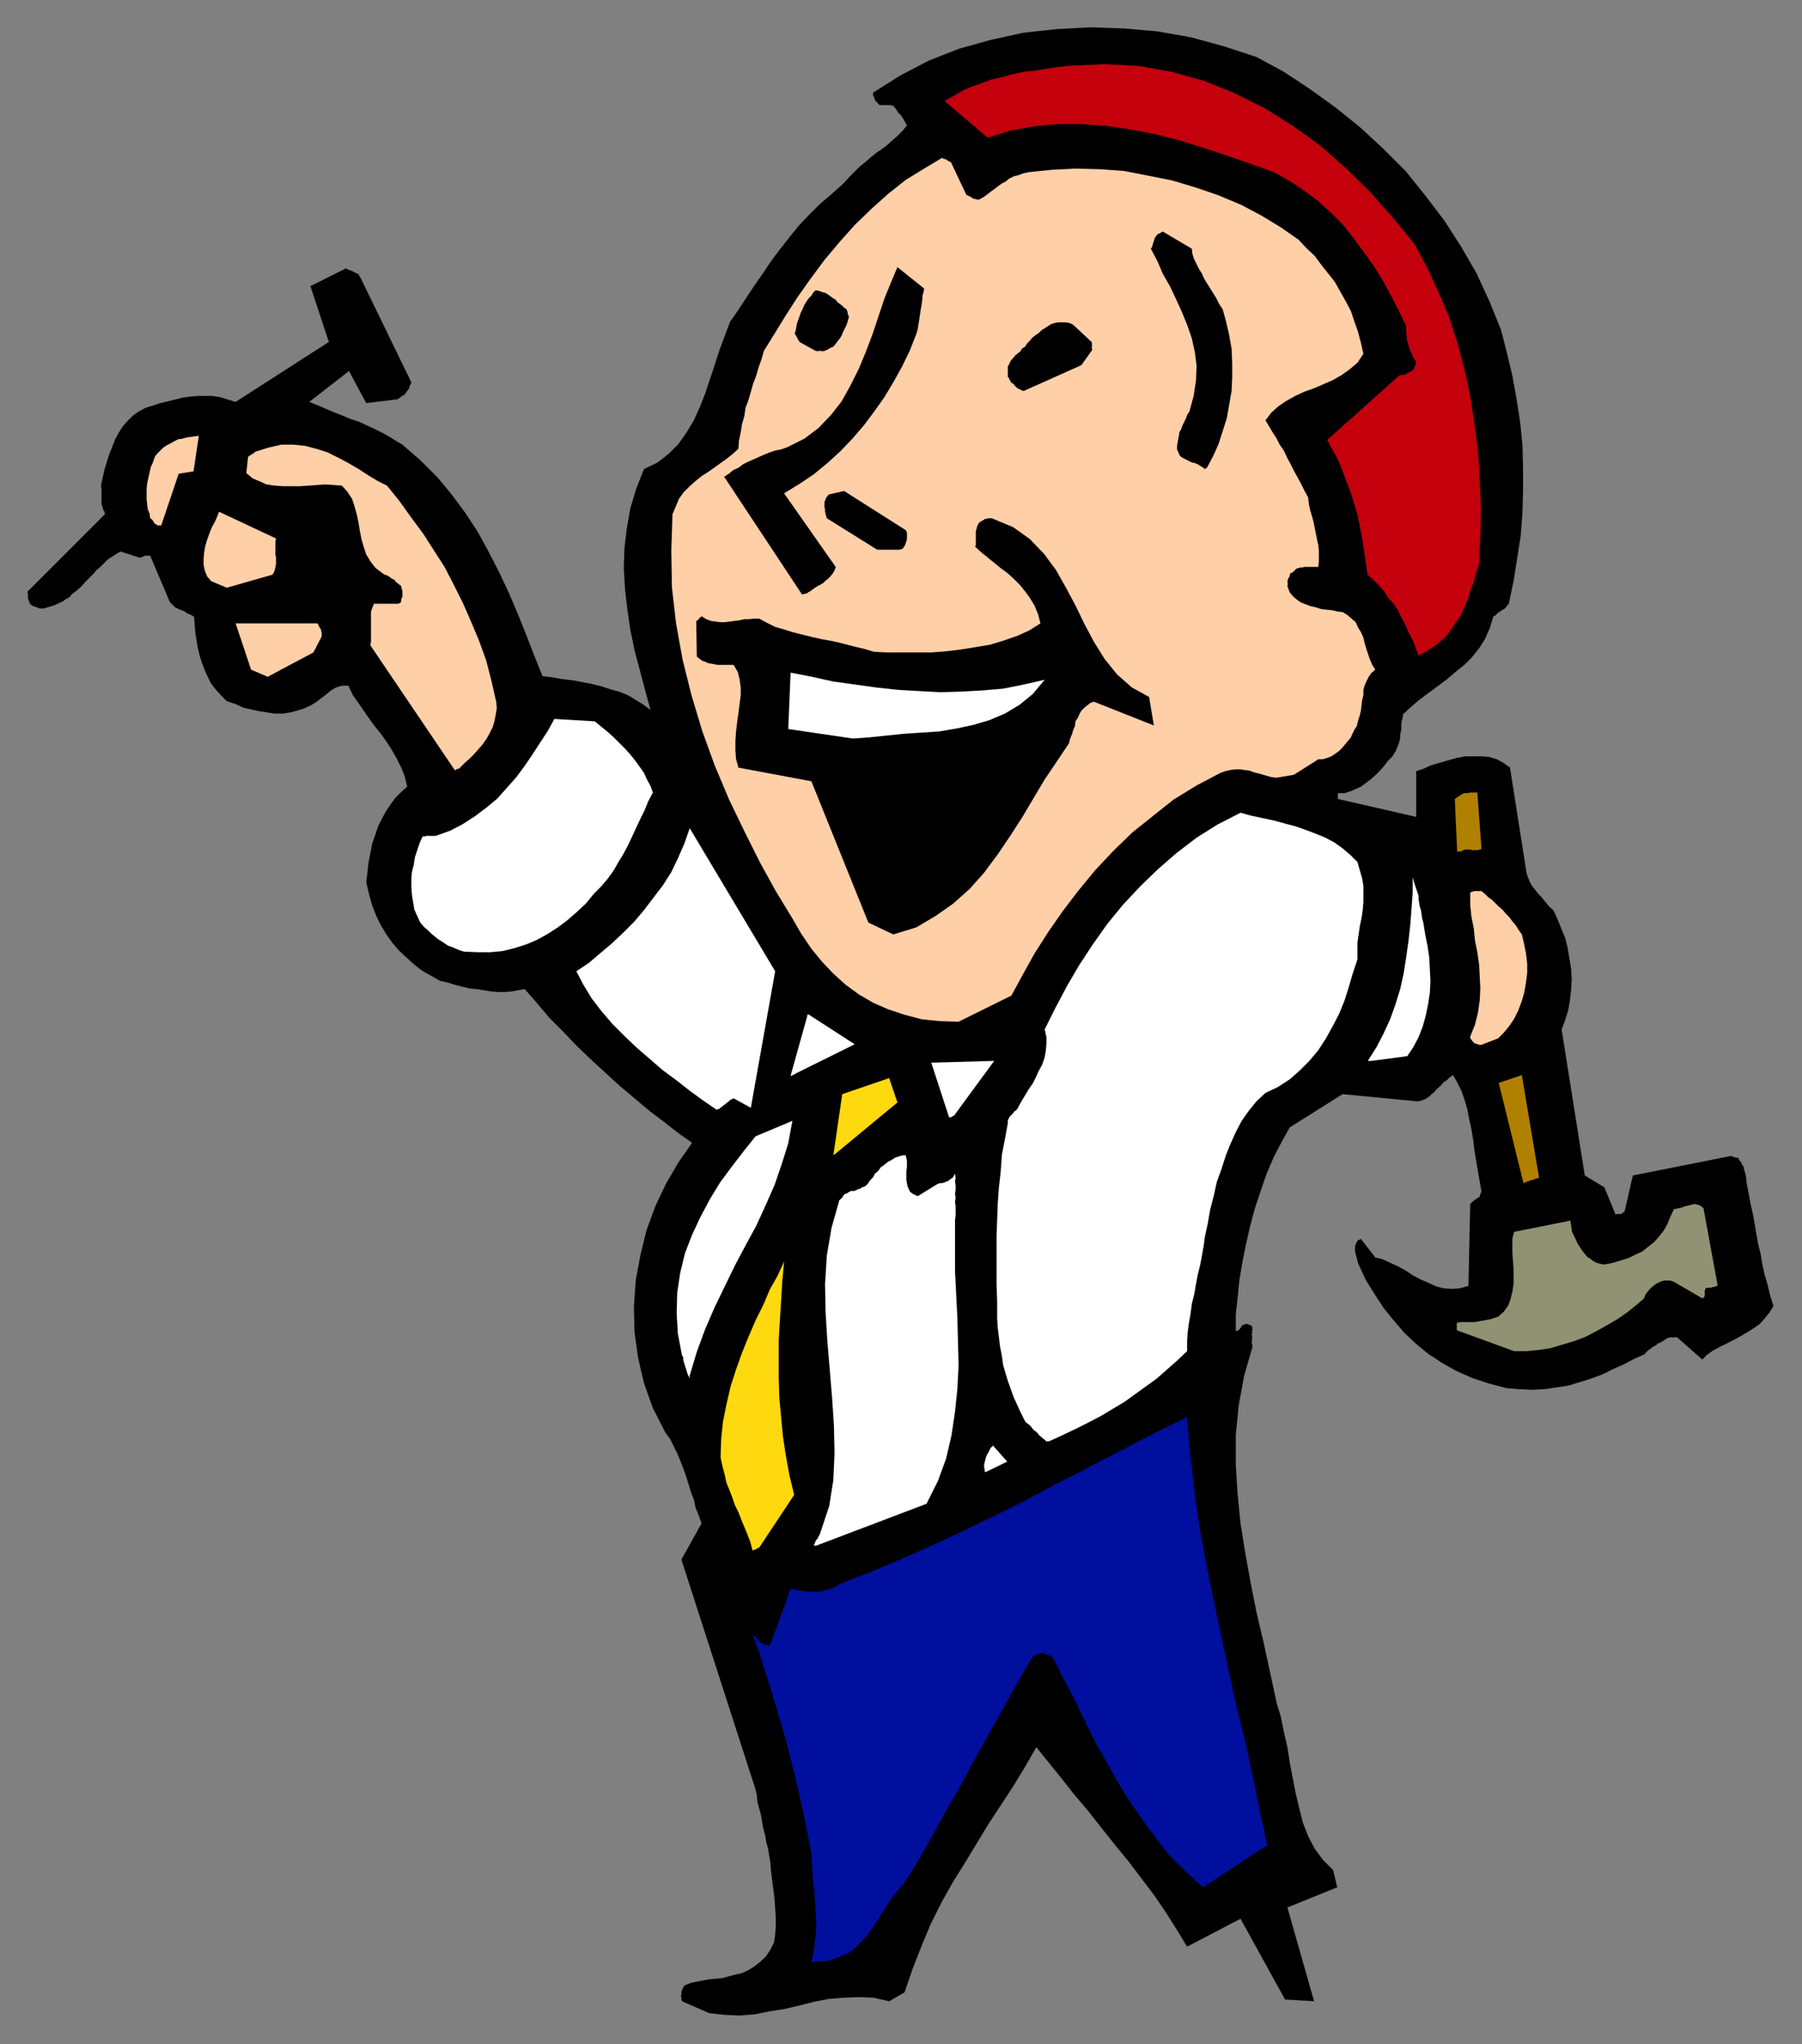 <?xml version="1.0" encoding="UTF-8" standalone="no"?>
<svg
   xmlns:dc="http://purl.org/dc/elements/1.1/"
   xmlns:cc="http://creativecommons.org/ns#"
   xmlns:rdf="http://www.w3.org/1999/02/22-rdf-syntax-ns#"
   xmlns:svg="http://www.w3.org/2000/svg"
   xmlns="http://www.w3.org/2000/svg"
   xmlns:sodipodi="http://sodipodi.sourceforge.net/DTD/sodipodi-0.dtd"
   xmlns:inkscape="http://www.inkscape.org/namespaces/inkscape"
   version="1.0"
   width="129.808mm"
   height="147.203mm"
   id="svg65"
   sodipodi:docname="CCM01219.WMF">
  <rect width="100%" height="100%" fill="#808080" stroke="none"/>
  <sodipodi:namedview
     pagecolor="#ffffff"
     bordercolor="#666666"
     borderopacity="1"
     objecttolerance="10"
     gridtolerance="10"
     guidetolerance="10"
     inkscape:pageopacity="0"
     inkscape:pageshadow="2"
     inkscape:window-width="640"
     inkscape:window-height="480"
     id="namedview67" />
  <defs
     id="defs3">
    <pattern
       id="WMFhbasepattern"
       patternUnits="userSpaceOnUse"
       width="6"
       height="6"
       x="0"
       y="0" />
  </defs>
  <path
     style="fill:#000000;fill-rule:evenodd;fill-opacity:1;stroke:none;"
     d="  M 193.112,547.957   L 197.475,548.442   L 201.353,548.603   L 205.555,548.28   L 209.433,547.472   L 213.635,546.826   L 217.675,545.856   L 221.553,544.887   L 225.593,544.079   L 229.633,543.755   L 233.835,543.594   L 237.875,543.755   L 242.077,544.725   L 246.278,542.301   L 248.541,535.676   L 250.965,529.535   L 253.389,523.718   L 256.297,517.901   L 259.368,512.407   L 262.6,507.236   L 265.832,501.903   L 269.064,496.571   L 272.457,491.4   L 275.851,486.229   L 279.083,480.896   L 282.153,475.564   L 285.547,479.765   L 288.94,483.967   L 292.496,488.491   L 296.212,492.854   L 299.768,497.379   L 303.484,502.065   L 307.201,506.589   L 310.756,511.276   L 314.312,515.962   L 317.382,520.486   L 320.452,525.334   L 323.2,529.859   L 337.744,522.264   L 349.864,544.24   L 357.782,544.725   L 350.51,519.194   L 364.084,513.699   L 362.953,509.013   L 360.206,506.266   L 357.944,503.196   L 356.166,499.803   L 354.712,496.086   L 353.742,492.208   L 352.772,488.168   L 351.964,483.967   L 351.156,479.765   L 350.51,475.564   L 349.54,471.362   L 348.732,467.323   L 347.601,463.606   L 345.824,455.365   L 344.046,447.124   L 342.107,438.883   L 340.491,430.803   L 339.036,422.723   L 337.744,414.644   L 336.936,406.564   L 336.451,398.646   L 336.451,390.567   L 337.259,382.487   L 338.713,374.569   L 340.976,366.651   L 340.976,366.005   L 340.814,365.682   L 340.814,365.197   L 340.814,364.712   L 340.976,364.389   L 340.814,364.066   L 340.976,363.743   L 340.814,363.419   L 340.814,363.096   L 340.976,362.773   L 340.814,362.288   L 340.976,362.127   L 340.976,361.642   L 340.976,361.319   L 340.814,360.995   L 340.491,360.672   L 340.329,360.672   L 339.844,360.511   L 339.521,360.349   L 339.198,360.349   L 338.875,360.511   L 338.39,360.672   L 338.067,360.834   L 337.905,361.319   L 337.744,361.48   L 337.582,361.642   L 337.42,361.803   L 337.259,361.965   L 337.097,362.127   L 336.936,362.127   L 336.774,362.288   L 336.612,362.288   L 336.451,362.288   L 336.451,362.288   L 336.451,362.288   L 336.451,362.45   L 336.451,357.925   L 336.936,353.401   L 337.42,348.553   L 338.228,343.705   L 339.198,338.857   L 340.329,333.848   L 341.622,329   L 343.238,324.153   L 344.854,319.466   L 346.793,314.942   L 348.894,310.902   L 351.156,306.862   L 365.539,297.813   L 385.577,299.752   L 386.385,299.752   L 387.355,299.429   L 388.163,299.106   L 389.132,298.46   L 389.779,297.813   L 390.587,297.167   L 391.233,296.359   L 392.203,295.551   L 392.849,294.743   L 393.819,294.097   L 394.627,293.289   L 395.596,292.642   L 396.728,294.581   L 397.859,296.844   L 398.667,299.106   L 399.475,301.853   L 399.96,304.438   L 400.606,307.347   L 401.091,310.256   L 401.414,313.003   L 401.899,315.911   L 402.384,318.82   L 402.868,321.567   L 403.353,324.314   L 403.192,324.637   L 403.03,325.122   L 402.868,325.445   L 402.868,325.769   L 402.545,325.93   L 402.222,326.092   L 401.899,326.415   L 401.414,326.576   L 401.252,326.9   L 400.929,327.061   L 400.606,327.384   L 400.283,327.708   L 399.798,350.007   L 397.536,350.654   L 395.273,350.815   L 393.011,350.654   L 391.072,350.169   L 388.971,349.199   L 386.708,348.23   L 384.608,347.099   L 382.668,345.806   L 380.568,344.675   L 378.467,343.705   L 376.366,342.736   L 374.427,342.251   L 370.548,337.242   L 369.74,337.565   L 369.417,338.049   L 369.094,338.696   L 368.932,339.181   L 368.932,339.989   L 368.932,340.635   L 369.094,341.281   L 369.256,341.928   L 369.417,342.412   L 369.579,343.22   L 369.74,343.705   L 369.902,344.19   L 371.841,348.391   L 374.265,352.27   L 376.689,355.986   L 379.436,359.38   L 382.345,362.773   L 385.416,365.682   L 388.971,368.59   L 392.688,371.014   L 396.404,373.115   L 400.768,375.054   L 405.131,376.508   L 409.979,377.801   L 413.534,378.124   L 417.089,378.286   L 420.483,378.124   L 423.715,377.639   L 426.947,377.155   L 430.179,376.185   L 433.249,375.216   L 436.32,374.084   L 439.228,372.63   L 442.137,371.337   L 444.884,369.883   L 447.793,368.59   L 448.278,367.944   L 449.086,367.298   L 449.571,366.974   L 450.217,366.49   L 450.863,366.166   L 451.348,365.682   L 451.833,365.52   L 452.479,365.197   L 452.964,364.874   L 453.449,364.55   L 453.934,364.227   L 454.58,364.066   L 454.58,364.066   L 454.58,363.904   L 454.742,364.066   L 455.065,363.904   L 455.227,364.066   L 455.388,364.066   L 455.711,364.066   L 455.873,364.066   L 456.035,363.904   L 456.358,364.066   L 456.358,363.904   L 456.681,364.066   L 463.468,370.045   L 464.761,368.752   L 466.377,367.621   L 468.155,366.651   L 470.094,365.682   L 472.033,364.712   L 473.811,363.743   L 475.75,362.611   L 477.527,361.48   L 479.143,360.349   L 480.436,358.895   L 481.729,357.279   L 482.86,355.501   L 481.891,352.431   L 481.244,349.684   L 480.436,346.937   L 479.79,344.028   L 479.305,341.12   L 478.659,338.534   L 478.174,335.787   L 477.689,332.879   L 477.204,330.293   L 476.558,327.384   L 476.073,324.799   L 475.588,322.214   L 475.427,321.244   L 475.427,320.598   L 475.265,319.79   L 475.103,319.143   L 474.942,318.658   L 474.78,318.012   L 474.619,317.366   L 474.295,317.043   L 474.134,316.558   L 473.811,316.073   L 473.487,315.75   L 473.326,315.265   L 473.164,315.103   L 473.003,315.103   L 473.003,315.103   L 472.841,315.103   L 472.679,315.103   L 472.518,315.103   L 472.195,314.942   L 472.033,314.942   L 471.871,314.78   L 471.548,314.78   L 471.387,314.619   L 471.387,314.619   L 444.561,319.951   L 442.299,329.808   L 442.137,329.808   L 441.976,329.97   L 441.814,330.131   L 441.652,330.293   L 441.491,330.293   L 441.329,330.455   L 441.168,330.455   L 441.006,330.455   L 440.683,330.455   L 440.36,330.455   L 440.036,330.455   L 439.875,330.616   L 436.804,323.183   L 431.472,319.951   L 425.169,280.2   L 426.139,277.614   L 426.947,275.029   L 427.432,272.282   L 427.755,269.373   L 427.916,266.464   L 427.755,263.717   L 427.27,260.809   L 426.785,257.9   L 426.139,255.315   L 425.008,252.568   L 424.038,250.144   L 422.907,247.72   L 421.937,246.912   L 421.129,245.942   L 420.321,244.973   L 419.675,244.165   L 418.867,243.357   L 418.22,242.549   L 417.736,241.903   L 417.089,241.095   L 416.604,240.287   L 416.281,239.479   L 415.958,238.671   L 415.635,237.701   L 411.11,208.938   L 409.332,207.645   L 407.555,206.676   L 405.454,206.029   L 403.353,205.868   L 401.091,205.868   L 398.828,205.868   L 396.404,206.352   L 394.142,206.999   L 391.88,207.645   L 389.617,208.291   L 387.516,209.261   L 385.577,209.907   L 385.577,222.35   L 364.408,217.502   L 364.246,217.502   L 364.246,217.502   L 364.246,217.502   L 364.246,217.341   L 364.246,217.179   L 364.246,217.017   L 364.246,216.856   L 364.246,216.694   L 364.246,216.371   L 364.246,216.209   L 364.246,216.048   L 364.408,215.886   L 366.024,215.886   L 367.64,215.401   L 369.094,214.755   L 370.548,214.109   L 371.841,213.139   L 373.134,212.17   L 374.588,210.877   L 375.72,209.746   L 376.851,208.453   L 377.82,207.16   L 379.113,205.868   L 380.083,204.252   L 380.406,203.444   L 380.729,202.636   L 381.052,201.666   L 381.214,200.858   L 381.214,199.889   L 381.376,199.242   L 381.537,198.273   L 381.537,197.626   L 381.537,196.818   L 381.699,196.011   L 381.86,195.364   L 382.022,194.395   L 384.123,192.456   L 386.385,190.516   L 388.971,188.577   L 391.395,186.8   L 393.98,184.861   L 396.243,182.922   L 398.667,180.982   L 400.768,178.882   L 402.707,176.458   L 404.323,173.872   L 405.616,170.964   L 406.585,167.732   L 407.07,167.57   L 407.555,167.086   L 407.878,166.762   L 408.201,166.601   L 408.686,166.278   L 409.009,165.954   L 409.332,165.954   L 409.656,165.631   L 409.817,165.47   L 410.14,165.147   L 410.464,164.662   L 410.787,164.339   L 412.08,158.198   L 413.049,152.058   L 414.019,145.917   L 414.504,139.615   L 414.665,133.475   L 414.665,127.334   L 414.504,121.032   L 413.857,114.73   L 412.888,108.59   L 411.756,102.287   L 410.302,96.147   L 408.686,89.845   L 405.616,82.25   L 402.06,74.494   L 397.859,67.222   L 393.172,59.95   L 388.001,53.164   L 382.668,46.538   L 376.528,40.398   L 370.225,34.581   L 363.6,29.248   L 356.651,24.239   L 349.54,19.553   L 342.107,15.513   L 333.219,12.604   L 324.331,10.18   L 315.281,8.564   L 306.232,7.756   L 296.859,7.433   L 287.809,7.918   L 278.76,8.888   L 269.872,10.827   L 261.145,13.251   L 252.904,16.482   L 245.147,20.522   L 237.713,25.208   L 237.713,25.37   L 237.713,25.531   L 237.713,25.855   L 237.713,26.016   L 237.875,26.178   L 237.875,26.339   L 238.037,26.501   L 238.037,26.824   L 238.198,26.986   L 238.198,27.147   L 238.36,27.309   L 238.36,27.471   L 238.683,27.794   L 239.006,28.117   L 239.329,28.44   L 239.491,28.602   L 239.976,28.602   L 240.461,28.602   L 240.945,28.602   L 241.269,28.602   L 241.915,28.602   L 242.4,28.602   L 242.723,28.763   L 243.208,28.763   L 243.531,29.248   L 243.854,29.571   L 244.177,30.056   L 244.501,30.541   L 244.662,30.864   L 245.147,31.187   L 245.47,31.672   L 245.793,32.157   L 246.117,32.641   L 246.278,32.965   L 246.601,33.611   L 246.925,34.096   L 245.793,35.55   L 244.501,36.843   L 243.046,38.136   L 241.592,39.428   L 240.137,40.559   L 238.683,41.529   L 237.067,42.822   L 235.613,44.114   L 234.158,45.246   L 232.704,46.7   L 231.249,48.154   L 229.795,49.77   L 226.401,52.84   L 223.169,55.587   L 220.099,58.658   L 217.352,61.566   L 214.766,64.798   L 212.342,67.868   L 209.918,71.1   L 207.656,74.494   L 205.393,77.726   L 203.131,81.119   L 201.03,84.351   L 198.768,87.583   L 197.313,91.461   L 195.859,95.339   L 194.566,99.379   L 193.273,103.257   L 191.981,107.135   L 190.526,110.852   L 188.91,114.407   L 186.971,117.639   L 184.709,120.87   L 182.123,123.456   L 179.053,125.88   L 175.336,127.657   L 173.235,132.99   L 171.619,138.322   L 170.649,143.816   L 170.003,149.311   L 169.841,154.805   L 170.165,160.299   L 170.811,165.954   L 171.619,171.449   L 172.75,176.943   L 174.205,182.437   L 175.659,187.931   L 177.113,193.263   L 175.174,191.809   L 173.073,190.516   L 170.973,189.224   L 168.549,188.254   L 166.125,187.608   L 163.701,186.8   L 161.115,186.153   L 158.529,185.669   L 155.944,185.184   L 153.197,184.861   L 150.449,184.376   L 147.702,184.053   L 145.44,178.397   L 143.177,172.58   L 140.915,166.924   L 138.491,161.268   L 135.905,155.774   L 132.997,150.119   L 130.088,144.786   L 126.694,139.615   L 122.977,134.606   L 119.099,129.92   L 114.574,125.395   L 109.565,121.032   L 107.625,119.901   L 105.848,118.77   L 103.747,117.639   L 101.808,116.669   L 99.707,115.7   L 97.606,114.73   L 95.505,114.084   L 93.243,113.114   L 91.142,112.306   L 88.88,111.337   L 86.618,110.367   L 84.194,109.397   L 95.021,100.995   L 99.707,109.721   L 107.625,108.751   L 108.11,108.751   L 108.595,108.428   L 109.08,108.105   L 109.403,107.782   L 109.888,107.62   L 110.373,107.135   L 110.696,106.65   L 111.019,106.166   L 111.342,105.842   L 111.504,105.196   L 111.827,104.55   L 111.989,104.065   L 98.091,75.463   L 97.929,75.302   L 97.768,74.978   L 97.606,74.655   L 97.283,74.494   L 96.96,74.332   L 96.637,74.171   L 96.313,74.009   L 95.99,73.847   L 95.667,73.686   L 95.182,73.524   L 94.697,73.363   L 94.213,73.039   L 84.517,77.887   L 89.526,93.077   L 64.155,109.397   L 62.054,108.751   L 59.954,108.105   L 57.853,107.782   L 55.914,107.782   L 53.813,107.782   L 51.712,107.943   L 49.611,108.266   L 47.672,108.751   L 45.733,109.236   L 43.632,109.721   L 41.693,110.367   L 39.592,111.013   L 37.814,111.983   L 36.198,113.114   L 34.744,114.568   L 33.451,116.023   L 32.32,117.8   L 31.35,119.578   L 30.542,121.678   L 29.734,123.618   L 29.088,125.718   L 28.442,127.819   L 27.957,130.081   L 27.472,132.182   L 27.634,132.99   L 27.634,133.798   L 27.634,134.444   L 27.634,135.091   L 27.634,135.737   L 27.634,136.222   L 27.634,137.03   L 27.795,137.676   L 27.957,138.161   L 28.118,138.807   L 28.442,139.292   L 28.603,139.938   L 7.434,161.107   L 7.595,161.43   L 7.595,161.753   L 7.595,161.915   L 7.595,162.238   L 7.595,162.399   L 7.595,162.723   L 7.595,162.884   L 7.757,163.046   L 7.757,163.369   L 7.918,163.692   L 8.08,164.015   L 8.08,164.339   L 9.05,164.985   L 10.019,165.308   L 10.827,165.631   L 11.958,165.631   L 12.928,165.308   L 14.059,164.985   L 15.029,164.662   L 15.998,164.177   L 17.13,163.692   L 17.938,163.046   L 18.907,162.561   L 19.554,161.753   L 20.846,160.784   L 22.139,159.652   L 23.109,158.521   L 24.24,157.39   L 25.371,156.259   L 26.341,155.128   L 27.472,154.158   L 28.442,153.189   L 29.411,152.219   L 30.704,151.411   L 31.674,150.765   L 32.805,150.119   L 37.33,151.573   L 37.653,151.734   L 37.814,151.734   L 38.138,151.734   L 38.461,151.734   L 38.784,151.573   L 38.946,151.411   L 39.269,151.411   L 39.43,151.25   L 39.754,151.25   L 40.077,151.25   L 40.562,151.25   L 40.885,151.25   L 45.894,163.046   L 46.218,163.854   L 46.702,164.339   L 47.187,164.823   L 47.672,165.308   L 48.318,165.631   L 48.965,165.954   L 49.611,166.116   L 50.258,166.439   L 50.904,166.924   L 51.712,167.247   L 52.358,167.57   L 52.843,167.894   L 53.005,169.994   L 53.166,172.095   L 53.49,174.196   L 53.813,176.135   L 54.298,178.235   L 54.944,180.336   L 55.752,182.437   L 56.56,184.214   L 57.53,186.153   L 58.822,187.769   L 60.277,189.385   L 61.731,190.84   L 64.155,191.648   L 66.256,192.617   L 68.357,193.102   L 70.619,193.587   L 72.72,193.91   L 74.821,194.233   L 77.083,194.233   L 79.022,193.91   L 80.962,193.425   L 82.901,192.779   L 84.678,191.971   L 86.456,190.84   L 87.264,190.193   L 87.91,189.708   L 88.557,189.224   L 89.365,188.577   L 89.849,188.093   L 90.657,187.608   L 91.142,187.285   L 91.95,186.961   L 92.597,186.8   L 93.243,186.638   L 94.213,186.638   L 94.859,186.638   L 95.99,189.062   L 97.445,191.163   L 98.899,193.263   L 100.353,195.364   L 101.969,197.626   L 103.585,199.566   L 105.201,201.828   L 106.656,204.09   L 107.949,206.352   L 109.241,208.938   L 110.211,211.362   L 110.857,214.109   L 109.241,215.563   L 107.625,217.179   L 106.333,218.957   L 105.04,220.896   L 104.07,222.673   L 102.939,224.935   L 102.131,227.359   L 101.323,229.622   L 100.838,232.207   L 100.353,234.631   L 100.03,237.54   L 99.707,240.125   L 100.515,243.518   L 101.323,246.427   L 102.454,249.336   L 103.747,251.921   L 105.201,254.345   L 106.817,256.607   L 108.595,258.708   L 110.696,260.647   L 112.635,262.425   L 114.897,264.202   L 117.483,265.656   L 119.745,266.949   L 121.846,267.434   L 123.947,268.08   L 125.886,268.565   L 127.825,269.05   L 129.765,269.211   L 131.704,269.535   L 133.643,269.858   L 135.582,270.019   L 137.521,270.019   L 139.299,269.858   L 141.077,269.535   L 142.854,269.211   L 146.248,273.09   L 149.641,277.129   L 153.358,280.846   L 157.075,284.724   L 160.953,288.441   L 164.832,291.996   L 168.71,295.551   L 172.75,298.944   L 176.79,302.338   L 180.83,305.408   L 184.547,308.317   L 188.425,311.064   L 184.709,316.396   L 181.315,322.214   L 178.406,328.354   L 175.982,334.979   L 174.366,341.604   L 173.073,348.553   L 172.589,355.663   L 172.75,362.611   L 173.72,369.56   L 175.336,376.508   L 177.76,383.295   L 181.153,389.92   L 182.446,391.698   L 183.416,393.637   L 184.385,395.576   L 185.193,397.515   L 186.001,399.616   L 186.809,401.878   L 187.456,403.979   L 188.102,406.079   L 188.91,408.18   L 189.395,410.442   L 190.203,412.382   L 191.011,414.644   L 185.517,424.501   L 204.909,484.613   L 205.555,486.552   L 206.04,488.491   L 206.201,490.43   L 206.686,492.208   L 207.171,493.985   L 207.494,495.924   L 207.817,497.702   L 208.302,499.479   L 208.625,501.418   L 209.11,503.196   L 209.433,505.135   L 209.757,507.074   L 209.918,509.336   L 210.241,511.922   L 210.565,514.346   L 210.888,516.931   L 211.049,519.355   L 211.211,521.941   L 211.211,524.203   L 211.049,526.627   L 210.726,528.727   L 209.757,530.667   L 208.464,532.606   L 206.686,534.222   L 205.232,535.353   L 203.616,536.322   L 201.838,537.13   L 200.222,537.453   L 198.445,537.938   L 196.667,538.423   L 194.889,538.585   L 193.112,538.746   L 191.334,539.069   L 189.718,539.393   L 188.102,539.716   L 186.486,540.362   L 186.325,540.524   L 186.163,540.685   L 186.001,541.008   L 185.84,541.332   L 185.678,541.655   L 185.517,542.14   L 185.517,542.463   L 185.517,542.948   L 185.355,543.271   L 185.517,543.755   L 185.517,544.079   L 185.678,544.725   L 193.112,547.957   L 193.112,547.957  z "
     id="path5" />
  <path
     style="fill:#000f9e;fill-rule:evenodd;fill-opacity:1;stroke:none;"
     d="  M 222.038,533.898   L 225.432,533.737   L 228.341,532.767   L 230.926,531.636   L 232.865,530.182   L 234.805,528.243   L 236.582,526.142   L 238.198,523.88   L 239.653,521.456   L 241.269,519.032   L 242.723,516.77   L 244.501,514.507   L 246.278,512.407   L 249.51,507.236   L 252.419,502.226   L 255.166,497.217   L 258.075,492.046   L 260.984,487.037   L 263.731,481.866   L 266.478,476.857   L 269.387,471.686   L 272.296,466.515   L 275.043,461.505   L 277.952,456.334   L 281.022,451.164   L 281.184,451.002   L 281.184,450.84   L 281.345,450.84   L 281.507,450.679   L 281.668,450.517   L 281.992,450.517   L 282.153,450.517   L 282.315,450.517   L 282.638,450.356   L 282.8,450.194   L 283.123,450.032   L 283.284,450.032   L 283.608,450.032   L 283.931,450.032   L 284.254,450.032   L 284.416,450.194   L 284.739,450.194   L 285.062,450.356   L 285.385,450.517   L 285.708,450.517   L 286.032,450.679   L 286.193,450.84   L 286.516,451.002   L 286.678,451.164   L 289.425,456.658   L 292.334,462.152   L 295.081,467.807   L 297.828,473.463   L 300.899,478.957   L 303.969,484.451   L 307.201,489.784   L 310.756,494.955   L 314.473,499.964   L 318.19,504.812   L 322.715,509.336   L 327.563,513.699   L 345.016,502.226   L 342.915,492.531   L 340.976,482.997   L 338.875,473.302   L 336.451,463.606   L 334.35,453.911   L 332.249,444.053   L 330.148,434.196   L 328.209,424.501   L 326.432,414.805   L 325.139,405.11   L 324.008,395.414   L 323.2,385.719   L 316.251,389.112   L 308.979,392.829   L 301.545,396.707   L 294.112,400.585   L 286.193,404.625   L 278.436,408.827   L 270.518,412.705   L 262.438,416.583   L 254.197,420.461   L 245.793,424.178   L 237.39,427.733   L 228.664,431.126   L 227.694,431.773   L 226.725,432.257   L 225.755,432.581   L 224.462,432.904   L 223.493,433.227   L 222.361,433.227   L 221.069,433.227   L 219.776,433.227   L 218.645,433.065   L 217.513,432.904   L 216.382,432.581   L 215.251,432.419   L 209.757,447.609   L 209.433,447.77   L 208.949,447.77   L 208.464,447.77   L 207.979,447.609   L 207.817,447.447   L 207.333,447.285   L 207.009,446.962   L 206.525,446.477   L 206.201,446.154   L 205.878,445.669   L 205.393,445.346   L 204.909,445.023   L 206.686,449.709   L 208.141,454.395   L 209.757,459.405   L 211.211,464.252   L 212.665,469.262   L 214.12,474.271   L 215.413,479.28   L 216.705,484.451   L 217.837,489.461   L 218.968,494.47   L 219.937,499.479   L 220.907,504.65   L 221.069,507.236   L 221.23,509.821   L 221.392,512.245   L 221.715,514.831   L 221.877,517.254   L 222.038,519.678   L 222.2,522.102   L 222.2,524.526   L 222.038,527.112   L 221.715,529.374   L 221.392,531.798   L 220.907,534.222   L 221.069,534.06   L 221.069,534.06   L 221.069,534.06   L 221.23,534.06   L 221.392,534.06   L 221.553,534.06   L 221.553,533.898   L 221.715,533.898   L 221.877,533.898   L 222.038,533.898   L 222.038,533.898   L 222.038,533.898   L 222.038,533.898  z "
     id="path7" />
  <path
     style="fill:#ffd90f;fill-rule:evenodd;fill-opacity:1;stroke:none;"
     d="  M 206.686,421.269   L 216.221,406.887   L 214.928,401.555   L 213.958,396.222   L 213.15,390.89   L 212.665,385.719   L 212.181,380.386   L 212.019,375.216   L 212.019,369.883   L 212.019,364.55   L 212.342,359.218   L 212.665,354.047   L 212.989,348.715   L 213.473,343.382   L 211.696,347.26   L 209.595,350.977   L 207.817,355.178   L 205.717,359.38   L 203.777,363.904   L 202,368.267   L 200.384,372.792   L 198.929,377.316   L 197.798,382.164   L 196.829,387.012   L 196.344,391.698   L 196.182,396.707   L 196.667,398.969   L 197.313,401.393   L 197.798,403.656   L 198.606,405.595   L 199.414,407.695   L 200.061,409.635   L 201.03,411.574   L 201.838,413.674   L 202.646,415.613   L 203.454,417.552   L 204.262,419.653   L 204.909,422.077   L 205.07,421.915   L 205.07,421.915   L 205.232,421.915   L 205.555,421.754   L 205.717,421.754   L 206.04,421.592   L 206.04,421.431   L 206.201,421.431   L 206.525,421.269   L 206.686,421.269   L 206.686,421.269   L 206.686,421.269   L 206.686,421.269  z "
     id="path9" />
  <path
     style="fill:#ffffff;fill-rule:evenodd;fill-opacity:1;stroke:none;"
     d="  M 222.038,420.784   L 252.257,409.311   L 255.328,403.171   L 257.59,397.03   L 259.045,390.728   L 260.014,384.265   L 260.661,377.963   L 260.984,371.661   L 260.822,365.358   L 260.661,358.895   L 260.337,352.431   L 260.014,345.967   L 260.014,339.665   L 260.014,333.363   L 260.014,332.071   L 260.176,330.778   L 260.176,329.485   L 260.176,328.354   L 260.014,327.223   L 260.176,325.93   L 260.014,324.961   L 260.176,323.829   L 260.176,322.698   L 260.014,321.567   L 260.176,320.598   L 260.014,319.466   L 259.853,319.79   L 259.529,320.274   L 259.368,320.598   L 259.045,320.759   L 258.56,321.082   L 258.237,321.406   L 257.752,321.567   L 257.429,321.729   L 256.944,321.89   L 256.459,322.052   L 255.974,322.052   L 255.328,322.214   L 249.833,325.607   L 249.672,325.445   L 249.51,325.445   L 249.51,325.445   L 249.349,325.445   L 249.187,325.284   L 249.025,325.122   L 248.702,325.122   L 248.541,324.961   L 248.379,324.799   L 248.056,324.637   L 247.894,324.476   L 247.733,324.314   L 247.409,323.668   L 247.086,322.86   L 246.925,322.052   L 246.763,321.244   L 246.763,320.436   L 246.763,319.466   L 246.763,318.658   L 246.925,317.689   L 246.925,316.881   L 246.925,316.073   L 246.763,315.265   L 246.601,314.457   L 245.793,314.457   L 244.662,314.78   L 243.693,315.103   L 242.723,315.75   L 241.753,316.235   L 240.784,317.043   L 239.814,317.689   L 239.168,318.658   L 238.198,319.466   L 237.713,320.436   L 236.905,321.244   L 236.259,322.214   L 236.097,322.375   L 235.774,322.698   L 235.289,323.021   L 234.643,323.183   L 234.32,323.506   L 233.673,323.668   L 233.027,323.991   L 232.542,324.153   L 231.734,324.153   L 231.088,324.476   L 230.603,324.799   L 229.795,325.122   L 229.795,325.122   L 229.795,325.284   L 229.633,325.445   L 229.633,325.445   L 229.472,325.607   L 229.472,325.769   L 229.472,325.769   L 229.31,325.93   L 229.149,326.092   L 228.987,326.253   L 228.825,326.415   L 228.502,326.738   L 226.401,334.171   L 225.109,341.766   L 224.624,349.522   L 224.785,357.44   L 225.27,365.197   L 225.917,372.953   L 226.563,380.71   L 227.048,388.143   L 227.209,395.576   L 226.886,402.848   L 225.755,409.958   L 223.493,416.745   L 223.331,417.229   L 223.169,417.714   L 222.846,418.199   L 222.685,418.684   L 222.361,419.007   L 222.038,419.492   L 221.877,419.976   L 221.715,420.3   L 221.553,420.461   L 221.553,420.623   L 221.877,420.623   L 222.038,420.784   L 222.038,420.784  z "
     id="path11" />
  <path
     style="fill:#ffffff;fill-rule:evenodd;fill-opacity:1;stroke:none;"
     d="  M 268.902,400.424   L 274.235,397.838   L 270.356,393.475   L 270.033,393.799   L 269.71,394.122   L 269.387,394.768   L 269.064,395.414   L 268.74,395.899   L 268.417,396.707   L 268.256,397.354   L 268.094,398   L 267.933,398.646   L 267.933,399.293   L 268.094,400.101   L 268.094,400.747   L 268.256,400.585   L 268.256,400.585   L 268.256,400.585   L 268.417,400.585   L 268.417,400.585   L 268.579,400.585   L 268.74,400.585   L 268.74,400.424   L 268.902,400.424   L 268.902,400.424   L 268.902,400.424   L 268.902,400.424   L 268.902,400.424  z "
     id="path13" />
  <path
     style="fill:#ffffff;fill-rule:evenodd;fill-opacity:1;stroke:none;"
     d="  M 285.547,392.344   L 289.425,390.567   L 292.819,388.951   L 296.374,387.173   L 299.768,385.396   L 303,383.457   L 306.232,381.518   L 309.14,379.417   L 312.049,377.316   L 314.958,375.216   L 317.705,372.792   L 320.452,370.368   L 323.2,367.782   L 323.2,365.197   L 323.361,362.611   L 323.684,360.188   L 324.169,357.44   L 324.492,354.855   L 325.139,352.27   L 325.624,349.522   L 326.108,346.937   L 326.755,344.352   L 327.24,341.766   L 327.724,339.019   L 328.048,336.595   L 328.856,332.879   L 329.502,329.162   L 330.472,325.445   L 331.28,321.729   L 332.572,318.174   L 333.704,314.619   L 334.996,311.387   L 336.451,308.155   L 338.067,305.085   L 340.006,302.338   L 342.107,299.752   L 344.531,297.49   L 347.924,295.874   L 351.156,293.773   L 353.904,291.35   L 356.489,288.764   L 358.913,285.855   L 361.014,282.624   L 362.792,279.392   L 364.569,275.998   L 366.024,272.443   L 367.155,268.888   L 368.286,265.01   L 369.579,261.132   L 369.579,259.031   L 369.579,256.607   L 369.902,254.345   L 370.225,252.083   L 370.71,249.82   L 371.033,247.558   L 371.195,245.458   L 371.195,243.357   L 371.195,241.095   L 370.872,239.155   L 370.225,236.893   L 369.579,234.631   L 367.64,232.692   L 365.539,230.914   L 363.276,229.298   L 360.852,228.006   L 358.105,226.875   L 355.52,225.905   L 352.772,224.935   L 349.702,224.127   L 346.793,223.319   L 343.723,222.673   L 340.652,222.027   L 337.744,221.219   L 331.441,224.451   L 325.785,228.006   L 320.291,232.207   L 315.281,236.57   L 310.433,241.256   L 305.747,246.265   L 301.384,251.598   L 297.505,257.092   L 293.788,262.748   L 290.395,268.565   L 287.324,274.382   L 284.416,280.2   L 284.9,282.3   L 284.9,284.078   L 284.739,286.017   L 284.416,287.795   L 283.769,289.734   L 282.8,291.511   L 281.992,293.289   L 281.184,294.905   L 280.052,296.52   L 279.083,298.136   L 278.113,299.752   L 277.305,301.207   L 276.982,301.853   L 276.497,302.338   L 276.174,302.499   L 275.851,302.984   L 275.528,303.307   L 275.204,303.63   L 274.881,303.954   L 274.72,304.277   L 274.558,304.6   L 274.396,304.923   L 274.396,305.408   L 274.396,305.731   L 273.588,310.094   L 272.78,314.296   L 272.457,318.82   L 271.972,323.183   L 271.649,327.546   L 271.488,332.071   L 271.326,336.434   L 271.326,340.797   L 271.326,345.321   L 271.326,349.684   L 271.488,354.209   L 271.488,358.895   L 271.649,361.48   L 271.972,364.066   L 272.296,366.651   L 272.78,369.075   L 273.104,371.499   L 273.75,373.761   L 274.396,375.862   L 275.204,378.124   L 276.012,380.386   L 276.982,382.487   L 277.952,384.588   L 279.083,386.85   L 279.568,387.335   L 280.214,387.82   L 280.699,388.304   L 281.184,388.951   L 281.507,389.274   L 282.153,389.759   L 282.638,390.244   L 282.961,390.728   L 283.446,391.051   L 283.931,391.536   L 284.416,391.859   L 284.9,392.344   L 285.062,392.344   L 285.062,392.183   L 285.062,392.344   L 285.224,392.183   L 285.224,392.344   L 285.385,392.344   L 285.385,392.344   L 285.385,392.344   L 285.547,392.183   L 285.547,392.344   L 285.547,392.183   L 285.547,392.344   L 285.547,392.344  z "
     id="path15" />
  <path
     style="fill:#ffffff;fill-rule:evenodd;fill-opacity:1;stroke:none;"
     d="  M 187.779,374.408   L 189.718,367.944   L 191.981,361.803   L 194.566,355.825   L 197.313,350.169   L 200.061,344.513   L 202.969,339.019   L 205.878,333.686   L 208.464,328.031   L 210.888,322.537   L 212.827,316.881   L 214.605,311.225   L 215.736,305.085   L 205.717,309.286   L 202.485,313.326   L 199.253,317.527   L 196.021,321.89   L 193.273,326.415   L 190.688,331.263   L 188.425,336.11   L 186.486,341.12   L 185.193,346.452   L 184.385,351.785   L 184.224,357.44   L 184.547,362.935   L 185.678,368.913   L 186.001,369.398   L 186.001,370.045   L 186.163,370.691   L 186.325,371.176   L 186.486,371.661   L 186.648,372.307   L 186.809,372.63   L 186.971,373.276   L 187.133,373.761   L 187.294,374.246   L 187.617,374.731   L 187.779,375.377   L 187.779,375.216   L 187.779,375.216   L 187.779,375.216   L 187.779,375.054   L 187.779,374.892   L 187.779,374.892   L 187.779,374.731   L 187.779,374.569   L 187.779,374.408   L 187.779,374.408   L 187.779,374.408   L 187.779,374.408   L 187.779,374.408  z "
     id="path17" />
  <path
     style="fill:#919173;fill-rule:evenodd;fill-opacity:1;stroke:none;"
     d="  M 412.241,367.782   L 415.473,367.782   L 418.867,367.459   L 422.099,366.974   L 425.331,366.005   L 428.563,365.035   L 431.633,363.904   L 434.704,362.288   L 437.612,360.672   L 440.36,359.056   L 442.945,357.279   L 445.369,355.34   L 447.631,353.401   L 447.955,352.431   L 448.439,351.785   L 449.086,350.977   L 449.571,350.492   L 450.379,349.846   L 451.025,349.361   L 451.671,349.038   L 452.479,348.715   L 453.126,348.553   L 454.095,348.553   L 454.742,348.553   L 455.711,348.876   L 463.468,353.401   L 463.63,353.239   L 463.953,353.239   L 463.953,353.077   L 464.115,352.754   L 464.115,352.431   L 464.115,352.431   L 464.115,351.946   L 464.115,351.623   L 464.115,351.3   L 464.276,350.977   L 464.438,350.654   L 464.599,350.492   L 464.761,350.492   L 464.923,350.492   L 465.084,350.492   L 465.407,350.492   L 465.569,350.492   L 465.892,350.492   L 466.215,350.33   L 466.377,350.33   L 466.7,350.33   L 467.023,350.169   L 467.347,350.007   L 467.67,350.007   L 463.791,328.839   L 463.145,328.354   L 462.66,328.031   L 462.014,327.869   L 461.367,327.708   L 460.721,327.869   L 460.075,328.031   L 459.428,328.192   L 458.62,328.354   L 457.974,328.677   L 457.166,328.839   L 456.358,329   L 455.711,329.162   L 454.742,331.263   L 453.934,333.202   L 452.964,334.979   L 451.671,336.595   L 450.379,338.049   L 448.763,339.342   L 447.147,340.635   L 445.369,341.443   L 443.43,342.412   L 441.329,343.059   L 439.228,343.705   L 436.804,344.19   L 435.673,344.028   L 434.704,343.705   L 433.734,343.22   L 432.926,342.574   L 432.118,342.089   L 431.472,341.281   L 430.825,340.473   L 430.179,339.504   L 429.532,338.534   L 429.048,337.403   L 428.563,336.434   L 428.078,335.464   L 427.916,334.979   L 427.916,334.656   L 427.916,334.333   L 427.755,334.01   L 427.755,333.848   L 427.755,333.525   L 427.755,333.202   L 427.593,332.879   L 427.593,332.717   L 427.593,332.394   L 427.593,332.394   L 427.593,332.232   L 412.241,335.302   L 411.756,337.08   L 411.756,339.019   L 411.756,340.958   L 411.918,343.22   L 412.08,345.321   L 412.08,347.422   L 412.08,349.522   L 411.756,351.623   L 411.272,353.562   L 410.625,355.34   L 409.494,356.956   L 407.878,358.41   L 406.747,358.733   L 405.939,359.056   L 404.969,359.218   L 404.161,359.38   L 403.192,359.541   L 402.384,359.703   L 401.414,359.864   L 400.606,359.864   L 399.636,359.864   L 398.667,359.864   L 397.697,359.864   L 396.728,360.026   L 396.728,360.188   L 396.566,360.349   L 396.566,360.511   L 396.566,360.672   L 396.728,360.672   L 396.566,360.995   L 396.728,361.157   L 396.566,361.319   L 396.566,361.48   L 396.728,361.642   L 396.566,361.803   L 396.728,362.127   L 412.241,367.782   L 412.241,367.782  z "
     id="path19" />
  <path
     style="fill:#b08000;fill-rule:evenodd;fill-opacity:1;stroke:none;"
     d="  M 415.635,321.729   L 415.796,321.567   L 416.12,321.567   L 416.281,321.406   L 416.604,321.406   L 416.766,321.244   L 417.089,321.244   L 417.412,321.082   L 417.574,321.082   L 417.897,320.921   L 418.22,320.759   L 418.544,320.759   L 419.028,320.598   L 414.342,292.642   L 408.04,294.743   L 414.827,322.214   L 414.827,322.052   L 414.827,322.052   L 414.827,322.052   L 414.988,322.052   L 414.988,321.89   L 415.15,321.89   L 415.312,321.89   L 415.312,321.729   L 415.473,321.729   L 415.473,321.729   L 415.473,321.729   L 415.635,321.729   L 415.635,321.729  z "
     id="path21" />
  <path
     style="fill:#ffd90f;fill-rule:evenodd;fill-opacity:1;stroke:none;"
     d="  M 227.533,313.972   L 244.339,300.075   L 242.077,293.45   L 229.31,297.813   L 226.886,314.457   L 227.048,314.296   L 227.048,314.296   L 227.048,314.296   L 227.209,314.134   L 227.209,314.134   L 227.371,314.134   L 227.371,314.134   L 227.371,314.134   L 227.533,313.972   L 227.533,313.972   L 227.533,313.972   L 227.533,313.972   L 227.533,313.972  z "
     id="path23" />
  <path
     style="fill:#ffffff;fill-rule:evenodd;fill-opacity:1;stroke:none;"
     d="  M 260.014,303.307   L 270.68,288.764   L 253.55,289.249   L 258.398,304.115   L 258.56,304.115   L 258.56,304.115   L 258.721,304.115   L 258.883,304.115   L 259.206,303.954   L 259.368,303.792   L 259.529,303.792   L 259.691,303.63   L 259.853,303.469   L 260.014,303.469   L 260.014,303.469   L 260.014,303.307   L 260.014,303.307  z "
     id="path25" />
  <path
     style="fill:#ffffff;fill-rule:evenodd;fill-opacity:1;stroke:none;"
     d="  M 196.505,301.207   L 196.829,301.045   L 197.152,300.722   L 197.475,300.56   L 197.637,300.399   L 197.798,300.237   L 197.96,300.075   L 198.283,299.914   L 198.445,299.752   L 198.768,299.429   L 199.091,299.267   L 199.414,299.106   L 199.737,298.944   L 204.424,301.53   L 211.049,264.364   L 187.779,225.42   L 186.325,229.622   L 184.547,233.661   L 182.769,237.378   L 180.507,240.933   L 177.921,244.326   L 175.336,247.72   L 172.75,250.79   L 169.68,253.86   L 166.609,256.769   L 163.539,259.354   L 160.307,262.101   L 156.913,264.364   L 158.853,268.08   L 161.115,271.797   L 163.862,275.352   L 166.771,278.745   L 170.003,281.977   L 173.397,285.209   L 176.952,288.279   L 180.507,291.35   L 184.224,294.097   L 187.941,297.005   L 191.496,299.591   L 195.051,302.015   L 195.213,302.015   L 195.213,302.015   L 195.374,302.015   L 195.536,301.853   L 195.697,301.853   L 196.021,301.691   L 196.021,301.53   L 196.182,301.53   L 196.344,301.368   L 196.505,301.368   L 196.505,301.368   L 196.505,301.207   L 196.505,301.207  z "
     id="path27" />
  <path
     style="fill:#ffffff;fill-rule:evenodd;fill-opacity:1;stroke:none;"
     d="  M 216.382,292.319   L 232.704,284.239   L 219.937,275.998   L 215.251,292.804   L 215.413,292.804   L 215.413,292.804   L 215.574,292.804   L 215.736,292.642   L 215.897,292.642   L 216.059,292.481   L 216.059,292.481   L 216.059,292.481   L 216.221,292.481   L 216.382,292.481   L 216.382,292.481   L 216.382,292.319   L 216.382,292.319  z "
     id="path29" />
  <path
     style="fill:#ffffff;fill-rule:evenodd;fill-opacity:1;stroke:none;"
     d="  M 373.457,288.764   L 383.153,287.471   L 384.769,285.047   L 386.224,282.3   L 387.355,279.392   L 388.163,276.483   L 388.809,273.413   L 389.294,270.181   L 389.456,267.111   L 389.294,263.879   L 389.132,260.647   L 388.648,257.415   L 388.001,254.183   L 387.516,251.113   L 387.193,249.982   L 387.032,248.851   L 386.87,247.72   L 386.547,246.75   L 386.385,245.781   L 386.224,244.811   L 386.224,243.842   L 385.9,242.872   L 385.577,241.903   L 385.254,240.933   L 384.931,239.963   L 384.608,238.832   L 384.608,243.034   L 384.284,247.558   L 383.961,251.76   L 383.476,256.123   L 382.83,260.647   L 382.184,264.849   L 381.214,269.211   L 379.921,273.413   L 378.467,277.453   L 376.689,281.331   L 374.75,285.047   L 372.488,288.602   L 372.488,288.764   L 372.488,288.764   L 372.649,288.764   L 372.649,288.764   L 372.811,288.764   L 372.811,288.764   L 372.972,288.764   L 373.134,288.764   L 373.134,288.764   L 373.296,288.764   L 373.296,288.764   L 373.457,288.764   L 373.457,288.764  z "
     id="path31" />
  <path
     style="fill:#ffcfa8;fill-rule:evenodd;fill-opacity:1;stroke:none;"
     d="  M 403.353,284.401   L 407.878,282.624   L 409.494,281.008   L 410.948,279.23   L 412.241,277.291   L 413.372,275.029   L 414.342,272.443   L 414.988,270.181   L 415.473,267.434   L 415.796,264.849   L 415.796,262.263   L 415.473,259.516   L 414.988,257.092   L 414.342,254.345   L 413.534,253.214   L 412.726,251.921   L 411.756,250.79   L 410.948,249.659   L 409.979,248.689   L 409.009,247.558   L 408.04,246.75   L 407.07,245.781   L 406.262,244.973   L 405.131,244.165   L 404.323,243.357   L 403.353,242.549   L 403.03,242.549   L 402.868,242.549   L 402.707,242.549   L 402.545,242.549   L 402.222,242.549   L 401.899,242.549   L 401.576,242.549   L 401.252,242.549   L 401.091,242.71   L 400.768,242.71   L 400.444,242.872   L 400.283,243.034   L 400.283,246.265   L 400.606,249.497   L 401.252,252.729   L 401.576,255.961   L 402.222,259.193   L 402.707,262.586   L 402.868,265.818   L 403.03,269.05   L 402.868,272.282   L 402.384,275.675   L 401.576,278.907   L 400.283,282.139   L 400.283,282.462   L 400.283,282.624   L 400.606,282.947   L 400.768,283.27   L 401.091,283.593   L 401.252,283.755   L 401.576,284.078   L 401.899,284.078   L 402.384,284.239   L 402.707,284.401   L 402.868,284.401   L 403.353,284.401   L 403.353,284.401  z "
     id="path33" />
  <path
     style="fill:#ffcfa8;fill-rule:evenodd;fill-opacity:1;stroke:none;"
     d="  M 260.984,278.099   L 275.366,270.989   L 278.436,265.333   L 281.668,259.516   L 285.385,253.699   L 289.425,247.881   L 293.627,242.387   L 298.152,236.893   L 303.161,231.561   L 308.332,226.551   L 313.988,222.027   L 319.483,217.664   L 325.785,213.786   L 332.249,210.392   L 333.542,209.907   L 334.996,209.584   L 336.289,209.423   L 337.744,209.423   L 338.875,209.584   L 340.168,209.746   L 341.46,210.231   L 342.753,210.554   L 343.884,210.877   L 345.016,211.2   L 346.147,211.523   L 347.601,211.685   L 352.288,210.877   L 358.913,206.676   L 360.044,206.676   L 361.176,206.352   L 362.468,205.868   L 363.438,205.221   L 364.569,204.413   L 365.377,203.605   L 366.185,202.636   L 366.993,201.666   L 367.801,200.697   L 368.286,199.566   L 368.771,198.596   L 369.417,197.626   L 369.74,196.172   L 370.225,194.718   L 370.548,193.263   L 370.71,191.809   L 370.872,190.516   L 371.195,189.224   L 371.195,187.769   L 371.518,186.638   L 372.003,185.507   L 372.649,184.214   L 373.296,183.245   L 374.427,182.275   L 373.619,180.982   L 372.972,179.528   L 372.488,178.074   L 372.003,176.62   L 371.518,175.004   L 371.195,173.549   L 370.548,172.095   L 369.74,170.802   L 369.094,169.348   L 367.963,168.378   L 366.832,167.409   L 365.539,166.601   L 364.084,166.439   L 362.792,166.116   L 361.176,165.954   L 359.721,165.793   L 358.267,165.308   L 356.812,164.985   L 355.52,164.5   L 354.227,164.015   L 353.096,163.207   L 352.126,162.399   L 351.156,161.268   L 350.672,159.976   L 350.672,159.814   L 350.51,159.652   L 350.51,159.491   L 350.51,159.329   L 350.672,159.168   L 350.51,158.844   L 350.672,158.683   L 350.51,158.521   L 350.51,158.198   L 350.672,158.037   L 350.51,157.875   L 350.672,157.713   L 350.672,157.552   L 350.833,157.39   L 350.833,157.229   L 350.995,157.067   L 351.156,156.744   L 351.156,156.582   L 351.156,156.421   L 351.318,156.097   L 351.48,155.936   L 351.641,155.936   L 351.964,155.774   L 352.288,155.451   L 352.611,155.128   L 352.934,154.805   L 353.419,154.643   L 354.065,154.482   L 354.55,154.482   L 355.035,154.32   L 355.843,154.32   L 356.328,154.32   L 356.974,154.32   L 357.62,154.32   L 358.105,154.32   L 358.913,154.32   L 359.075,152.866   L 359.075,151.411   L 359.075,149.957   L 358.913,148.341   L 358.59,146.887   L 358.267,145.271   L 357.944,143.655   L 357.62,142.039   L 357.136,140.261   L 356.651,138.646   L 356.328,137.03   L 356.166,135.414   L 355.196,133.636   L 354.227,131.697   L 353.257,129.92   L 352.288,128.142   L 351.318,126.203   L 350.348,124.425   L 349.54,122.648   L 348.409,121.032   L 347.601,119.416   L 346.47,117.639   L 345.5,116.023   L 344.531,114.407   L 346.147,112.306   L 347.924,110.69   L 350.025,109.236   L 352.611,107.782   L 355.035,106.65   L 357.782,105.681   L 360.368,104.55   L 362.953,103.419   L 365.216,102.126   L 367.478,100.51   L 369.579,98.732   L 371.195,96.309   L 370.548,93.4   L 369.74,90.33   L 368.771,87.583   L 367.801,84.674   L 366.347,81.927   L 364.892,79.341   L 363.438,76.756   L 361.66,74.494   L 359.721,72.07   L 357.944,69.646   L 355.681,67.545   L 353.58,65.283   L 348.732,61.89   L 343.4,58.658   L 337.905,55.749   L 331.764,53.164   L 325.624,51.063   L 319.16,49.124   L 312.696,47.831   L 306.07,46.538   L 299.444,46.054   L 292.819,45.892   L 286.355,46.215   L 280.052,46.862   L 278.598,47.185   L 277.305,47.669   L 276.012,47.993   L 274.72,48.639   L 273.75,49.447   L 272.78,49.932   L 271.649,50.74   L 270.841,51.386   L 269.71,52.194   L 268.902,52.84   L 267.771,53.648   L 266.64,54.295   L 266.317,54.295   L 266.155,54.295   L 265.832,54.295   L 265.509,54.133   L 265.185,54.133   L 264.862,53.972   L 264.539,53.81   L 264.377,53.648   L 264.054,53.487   L 263.731,53.325   L 263.408,53.164   L 263.084,53.002   L 258.883,44.114   L 258.883,44.114   L 258.721,44.114   L 258.56,43.953   L 258.398,43.953   L 258.237,43.791   L 257.913,43.63   L 257.752,43.63   L 257.752,43.468   L 257.429,43.307   L 257.105,43.307   L 256.782,43.145   L 256.459,42.983   L 251.611,45.892   L 246.601,48.962   L 241.915,52.679   L 237.39,56.719   L 232.865,61.082   L 228.664,65.768   L 224.462,70.777   L 220.745,75.786   L 217.19,80.796   L 213.958,85.805   L 210.888,90.814   L 207.979,95.501   L 207.333,97.763   L 206.525,100.025   L 205.878,102.287   L 205.07,104.388   L 204.424,106.65   L 203.777,108.913   L 202.969,111.013   L 202.646,113.276   L 202,115.538   L 201.677,117.639   L 201.192,119.901   L 201.03,122.163   L 199.414,123.618   L 197.798,124.91   L 196.182,126.041   L 194.405,127.334   L 192.789,128.465   L 191.011,129.596   L 189.233,131.051   L 187.779,132.343   L 186.163,133.959   L 184.87,135.737   L 184.062,137.676   L 183.093,139.938   L 182.769,149.795   L 182.931,159.814   L 184.062,169.671   L 185.84,179.528   L 188.264,189.224   L 191.173,198.919   L 194.566,208.291   L 198.445,217.502   L 202.646,226.228   L 206.848,234.631   L 211.211,242.549   L 215.736,249.982   L 218.16,254.183   L 220.907,258.223   L 223.816,261.778   L 226.886,265.01   L 230.28,268.08   L 233.835,270.666   L 237.713,272.928   L 241.753,274.706   L 246.117,276.16   L 250.965,277.453   L 255.813,277.937   L 260.984,278.099   L 260.984,278.099  z "
     id="path35" />
  <path
     style="fill:#ffffff;fill-rule:evenodd;fill-opacity:1;stroke:none;"
     d="  M 126.371,259.031   L 130.088,259.193   L 133.481,259.193   L 136.875,258.87   L 140.107,258.062   L 143.177,257.092   L 146.248,255.799   L 149.157,254.183   L 151.904,252.406   L 154.489,250.467   L 157.075,248.205   L 159.499,245.942   L 161.761,243.195   L 163.701,241.256   L 165.478,239.155   L 167.094,236.893   L 168.387,234.631   L 169.68,232.53   L 170.973,230.106   L 172.104,227.682   L 173.235,225.259   L 174.366,222.835   L 175.497,220.572   L 176.467,218.149   L 177.76,215.725   L 177.113,213.947   L 176.144,212.17   L 175.336,210.392   L 174.205,208.776   L 172.912,206.999   L 171.619,205.383   L 170.165,203.767   L 168.71,202.313   L 167.094,200.697   L 165.478,199.242   L 163.701,197.788   L 161.923,196.334   L 150.934,195.687   L 149.157,198.919   L 147.056,202.151   L 144.955,205.383   L 142.854,208.453   L 140.592,211.523   L 138.006,214.432   L 135.421,217.341   L 132.512,219.764   L 129.28,222.188   L 126.048,224.289   L 122.654,226.067   L 118.614,227.521   L 118.291,227.521   L 117.806,227.521   L 117.645,227.521   L 117.321,227.521   L 116.998,227.521   L 116.675,227.521   L 116.352,227.521   L 116.029,227.521   L 116.029,227.521   L 115.705,227.682   L 115.382,227.682   L 115.059,227.682   L 114.251,229.46   L 113.605,231.399   L 112.958,233.338   L 112.635,235.439   L 112.15,237.378   L 111.989,239.317   L 111.989,241.418   L 112.15,243.518   L 112.473,245.619   L 112.797,247.558   L 113.605,249.336   L 114.413,251.113   L 115.544,252.406   L 116.513,253.214   L 117.483,254.183   L 118.291,254.83   L 119.261,255.638   L 120.069,256.123   L 121.038,256.769   L 122.008,257.415   L 122.977,257.738   L 124.109,258.223   L 125.24,258.708   L 126.371,259.031   L 126.371,259.031  z "
     id="path37" />
  <path
     style="fill:#000000;fill-rule:evenodd;fill-opacity:1;stroke:none;"
     d="  M 243.208,254.345   L 249.51,252.406   L 254.681,249.336   L 259.529,245.942   L 264.054,241.903   L 267.933,237.54   L 271.649,232.53   L 275.043,227.521   L 278.275,222.512   L 281.345,217.341   L 284.416,212.17   L 287.809,207.16   L 291.041,202.313   L 291.364,201.02   L 291.849,199.889   L 292.172,198.758   L 292.657,197.626   L 292.819,196.334   L 293.465,195.364   L 293.95,194.233   L 294.435,193.425   L 295.243,192.617   L 296.051,191.971   L 296.859,191.324   L 297.828,191.001   L 314.15,197.465   L 312.857,189.708   L 308.171,187.123   L 304.131,183.568   L 300.737,179.367   L 297.828,174.68   L 295.243,169.833   L 292.819,164.823   L 290.233,159.976   L 287.486,155.128   L 284.254,150.765   L 280.376,146.725   L 275.851,143.493   L 270.033,141.069   L 269.71,141.069   L 269.387,141.069   L 269.225,141.069   L 268.902,141.069   L 268.579,141.231   L 268.256,141.231   L 267.933,141.393   L 267.771,141.554   L 267.448,141.716   L 267.125,141.877   L 266.963,142.039   L 266.64,142.201   L 266.317,142.685   L 266.155,143.008   L 265.993,143.493   L 265.832,144.14   L 265.67,144.624   L 265.67,145.271   L 265.67,145.917   L 265.67,146.402   L 265.67,147.048   L 265.67,147.695   L 265.67,148.341   L 265.509,148.826   L 267.286,150.442   L 268.902,151.734   L 270.68,153.189   L 272.457,154.643   L 274.235,155.936   L 276.012,157.552   L 277.628,159.168   L 279.083,160.945   L 280.376,162.723   L 281.668,164.823   L 282.638,167.247   L 283.284,169.671   L 280.214,171.61   L 276.982,173.065   L 273.265,174.357   L 269.548,175.488   L 265.67,176.135   L 261.63,176.781   L 257.752,177.266   L 253.55,177.589   L 249.51,177.589   L 245.632,177.589   L 241.753,177.589   L 238.037,177.427   L 235.289,176.62   L 232.542,175.973   L 229.472,175.165   L 226.725,174.519   L 223.977,174.034   L 221.069,173.388   L 218.483,172.741   L 215.897,172.095   L 213.312,171.287   L 211.049,170.641   L 208.787,169.51   L 206.686,168.378   L 205.232,168.378   L 203.939,168.54   L 202.646,168.54   L 201.192,168.863   L 199.899,169.025   L 198.606,169.186   L 197.475,169.348   L 196.021,169.348   L 194.889,169.186   L 193.597,169.025   L 192.304,168.54   L 191.011,167.732   L 190.849,167.894   L 190.688,168.055   L 190.526,168.055   L 190.526,168.217   L 190.365,168.217   L 190.365,168.217   L 190.365,168.217   L 190.365,168.378   L 190.365,168.378   L 190.203,168.54   L 189.88,168.863   L 189.557,169.025   L 189.718,178.72   L 190.526,179.367   L 191.173,179.851   L 192.142,180.175   L 192.789,180.498   L 193.758,180.659   L 194.566,180.821   L 195.536,180.982   L 196.344,180.982   L 197.313,180.982   L 198.121,180.982   L 199.091,180.982   L 199.737,180.982   L 200.869,182.922   L 201.353,184.861   L 201.677,187.123   L 201.677,189.224   L 201.353,191.648   L 201.03,194.233   L 200.707,196.495   L 200.384,199.242   L 200.222,201.666   L 200.222,204.252   L 200.384,206.514   L 201.03,208.938   L 220.907,212.654   L 236.421,251.113   L 243.208,254.345   L 243.208,254.345  z "
     id="path39" />
  <path
     style="fill:#b08000;fill-rule:evenodd;fill-opacity:1;stroke:none;"
     d="  M 397.859,231.722   L 398.02,231.561   L 398.505,231.399   L 398.828,231.237   L 399.313,231.237   L 399.798,231.237   L 400.283,231.237   L 400.768,231.399   L 401.252,231.399   L 401.737,231.399   L 402.384,231.399   L 402.868,231.237   L 403.353,231.076   L 402.222,215.725   L 401.414,215.725   L 400.929,215.725   L 400.283,215.725   L 399.636,215.886   L 399.313,215.886   L 398.667,215.886   L 398.02,216.209   L 397.697,216.371   L 397.212,216.694   L 396.728,217.017   L 396.243,217.341   L 396.081,217.502   L 396.728,231.722   L 396.728,231.722   L 396.728,231.884   L 396.889,231.722   L 396.889,231.884   L 397.051,231.722   L 397.212,231.722   L 397.374,231.722   L 397.536,231.722   L 397.536,231.884   L 397.697,231.722   L 397.697,231.884   L 397.859,231.722   L 397.859,231.722  z "
     id="path41" />
  <path
     style="fill:#ffcfa8;fill-rule:evenodd;fill-opacity:1;stroke:none;"
     d="  M 125.24,208.938   L 126.533,207.645   L 127.825,206.514   L 129.118,205.221   L 130.249,203.929   L 131.381,202.636   L 132.512,201.02   L 133.32,199.566   L 134.128,197.95   L 134.613,196.334   L 134.936,194.718   L 135.259,192.779   L 135.097,191.001   L 133.805,185.345   L 132.35,179.69   L 130.411,174.357   L 128.31,169.348   L 126.048,164.177   L 123.624,159.329   L 121.038,154.32   L 118.129,149.795   L 115.221,145.271   L 111.989,140.908   L 108.757,136.383   L 105.363,132.182   L 102.777,130.889   L 100.353,129.435   L 97.606,127.657   L 94.859,126.041   L 92.112,124.587   L 89.203,123.133   L 86.133,122.163   L 83.062,121.355   L 79.83,121.032   L 76.598,121.032   L 73.043,121.84   L 69.488,122.971   L 69.326,123.133   L 69.165,123.294   L 68.842,123.456   L 68.68,123.618   L 68.357,123.779   L 68.195,123.941   L 68.034,123.941   L 67.872,124.102   L 67.71,124.264   L 67.71,124.264   L 67.71,124.264   L 67.549,124.264   L 67.064,128.788   L 68.842,130.243   L 70.781,131.051   L 72.558,131.859   L 74.821,132.182   L 77.083,132.343   L 79.346,132.343   L 81.608,132.343   L 84.032,132.182   L 86.294,132.02   L 88.718,131.859   L 90.981,132.02   L 93.081,132.182   L 94.536,133.798   L 95.829,135.737   L 96.475,137.676   L 97.121,139.938   L 97.606,142.201   L 97.929,144.301   L 98.414,146.725   L 99.061,148.987   L 99.707,150.926   L 101,153.027   L 102.293,154.643   L 104.232,156.097   L 104.717,156.421   L 105.363,156.582   L 105.848,156.905   L 106.171,157.067   L 106.494,157.39   L 106.817,157.552   L 107.141,157.713   L 107.464,157.875   L 107.625,158.198   L 107.787,158.36   L 108.11,158.683   L 108.433,158.844   L 108.595,159.006   L 108.757,159.168   L 108.918,159.329   L 109.08,159.329   L 109.241,159.491   L 109.241,159.652   L 109.241,159.976   L 109.403,160.137   L 109.403,160.46   L 109.565,160.784   L 109.565,160.945   L 109.565,161.107   L 109.565,161.43   L 109.565,161.753   L 109.565,162.076   L 109.565,162.399   L 109.565,162.561   L 109.403,162.723   L 109.241,163.046   L 109.241,163.369   L 109.241,163.692   L 109.08,164.015   L 108.757,164.177   L 108.433,164.339   L 101.808,164.339   L 101.485,165.147   L 101.161,165.954   L 101,166.762   L 101,167.57   L 101,168.702   L 101,169.51   L 101,170.641   L 101,171.61   L 101,172.58   L 101,173.711   L 101,174.68   L 100.838,175.65   L 123.785,209.584   L 123.947,209.584   L 123.947,209.584   L 124.109,209.584   L 124.27,209.423   L 124.27,209.423   L 124.593,209.261   L 124.755,209.261   L 124.917,209.261   L 125.078,209.099   L 125.24,209.099   L 125.24,209.099   L 125.24,208.938   L 125.24,208.938  z "
     id="path43" />
  <path
     style="fill:#ffffff;fill-rule:evenodd;fill-opacity:1;stroke:none;"
     d="  M 232.219,201.02   L 236.744,200.697   L 241.43,200.212   L 246.117,199.727   L 250.965,199.404   L 255.813,199.081   L 260.499,198.273   L 265.024,197.303   L 269.387,196.011   L 273.588,194.233   L 277.628,191.809   L 281.184,188.9   L 284.416,185.022   L 278.76,186.315   L 273.104,187.446   L 267.448,187.931   L 261.63,188.254   L 255.974,188.416   L 250.157,188.093   L 244.501,187.769   L 238.521,187.123   L 232.704,186.315   L 226.886,185.507   L 221.069,184.214   L 215.251,183.083   L 214.605,198.434   L 232.219,201.02   L 232.219,201.02  z "
     id="path45" />
  <path
     style="fill:#ffcfa8;fill-rule:evenodd;fill-opacity:1;stroke:none;"
     d="  M 72.882,184.214   L 85.325,177.589   L 87.587,173.226   L 87.587,172.903   L 87.587,172.58   L 87.587,172.418   L 87.587,172.095   L 87.426,171.772   L 87.426,171.449   L 87.264,171.125   L 87.102,170.964   L 86.941,170.641   L 86.779,170.317   L 86.618,169.994   L 86.456,169.671   L 64.155,169.671   L 68.357,182.275   L 72.882,184.214   L 72.882,184.214  z "
     id="path47" />
  <path
     style="fill:#c4000d;fill-rule:evenodd;fill-opacity:1;stroke:none;"
     d="  M 387.84,177.589   L 389.94,176.296   L 391.88,174.842   L 393.657,173.226   L 395.112,171.287   L 396.404,169.348   L 397.697,167.57   L 398.667,165.308   L 399.636,163.046   L 400.283,160.784   L 401.252,158.36   L 401.899,155.936   L 402.707,153.189   L 403.03,145.917   L 403.192,138.161   L 402.868,130.566   L 402.384,122.81   L 401.414,115.376   L 400.283,107.782   L 398.667,100.348   L 396.728,93.077   L 394.465,86.128   L 391.556,79.341   L 388.486,72.716   L 385.092,66.414   L 379.275,59.304   L 372.972,52.194   L 366.347,45.73   L 359.398,39.59   L 351.964,34.257   L 344.208,29.41   L 336.128,25.37   L 327.724,21.976   L 318.998,19.553   L 309.948,17.937   L 300.576,17.452   L 290.718,17.937   L 287.809,18.26   L 284.577,18.745   L 281.668,19.229   L 278.598,19.553   L 275.689,20.199   L 272.78,21.007   L 269.872,21.653   L 267.286,22.623   L 264.539,23.592   L 261.953,24.724   L 259.529,26.178   L 257.105,27.471   L 268.902,37.489   L 275.043,35.55   L 281.345,34.419   L 287.809,33.773   L 294.435,33.773   L 301.06,34.257   L 307.848,35.227   L 314.473,36.52   L 320.937,38.136   L 327.563,40.236   L 334.027,42.337   L 340.491,44.599   L 346.793,46.862   L 351.156,49.285   L 355.035,51.871   L 358.913,54.78   L 362.307,57.85   L 365.7,61.243   L 368.609,64.96   L 371.356,68.676   L 374.104,72.555   L 376.528,76.433   L 378.79,80.634   L 380.891,84.674   L 382.83,88.714   L 382.83,89.683   L 382.83,90.653   L 382.992,91.461   L 382.992,92.43   L 383.315,93.238   L 383.476,94.046   L 383.8,94.854   L 383.961,95.662   L 384.446,96.309   L 384.608,97.117   L 385.092,97.763   L 385.577,98.571   L 385.416,98.894   L 385.416,99.056   L 385.416,99.379   L 385.416,99.379   L 385.254,99.54   L 385.092,99.864   L 385.092,100.025   L 384.931,100.348   L 384.769,100.51   L 384.608,100.672   L 384.608,100.833   L 384.446,100.995   L 384.284,100.995   L 384.123,100.995   L 383.961,101.156   L 383.638,101.318   L 383.315,101.479   L 382.992,101.641   L 382.83,101.803   L 382.507,101.964   L 382.022,101.964   L 381.699,102.126   L 381.214,102.126   L 381.052,102.126   L 361.337,119.739   L 362.792,122.486   L 364.246,125.072   L 365.377,127.819   L 366.508,130.889   L 367.64,133.798   L 368.609,136.868   L 369.579,140.1   L 370.225,143.332   L 370.872,146.564   L 371.356,149.795   L 371.841,153.189   L 372.326,156.421   L 373.942,157.875   L 375.396,159.329   L 376.851,160.945   L 377.982,162.723   L 379.436,164.339   L 380.568,166.116   L 381.537,168.055   L 382.668,170.156   L 383.476,172.095   L 384.608,174.196   L 385.416,176.296   L 386.224,178.397   L 386.224,178.397   L 386.224,178.397   L 386.385,178.397   L 386.547,178.235   L 386.708,178.235   L 386.87,178.074   L 387.193,177.912   L 387.355,177.912   L 387.516,177.751   L 387.678,177.751   L 387.678,177.751   L 387.84,177.589   L 387.84,177.589  z "
     id="path49" />
  <path
     style="fill:#000000;fill-rule:evenodd;fill-opacity:1;stroke:none;"
     d="  M 219.937,161.268   L 220.584,160.945   L 221.23,160.46   L 221.877,159.976   L 222.685,159.491   L 223.331,159.168   L 224.139,158.683   L 224.785,158.037   L 225.432,157.552   L 226.078,156.905   L 226.725,156.097   L 227.209,155.289   L 227.533,154.32   L 213.473,134.283   L 217.675,131.697   L 221.553,129.112   L 225.27,126.041   L 228.825,122.81   L 232.057,119.416   L 235.128,115.861   L 238.037,111.983   L 240.784,108.105   L 243.208,104.065   L 245.632,99.702   L 247.733,95.339   L 249.51,90.814   L 249.833,89.683   L 249.995,88.714   L 250.157,87.744   L 250.318,86.613   L 250.48,85.644   L 250.641,84.512   L 250.803,83.543   L 250.965,82.573   L 251.126,81.442   L 251.126,80.634   L 251.449,79.503   L 251.611,78.533   L 244.339,72.716   L 242.561,76.918   L 240.784,81.281   L 239.168,86.128   L 237.552,90.976   L 235.774,95.662   L 233.835,100.348   L 231.573,104.873   L 229.149,109.236   L 226.24,112.952   L 222.846,116.507   L 218.968,119.416   L 214.443,121.678   L 212.665,122.325   L 211.049,122.648   L 209.595,123.133   L 207.979,123.779   L 206.525,124.425   L 205.07,125.072   L 203.616,125.718   L 202.323,126.365   L 201.03,127.334   L 199.576,127.98   L 198.445,128.95   L 197.152,129.758   L 218.321,161.753   L 218.483,161.753   L 218.483,161.753   L 218.645,161.753   L 218.806,161.753   L 219.129,161.592   L 219.291,161.592   L 219.453,161.592   L 219.614,161.43   L 219.776,161.43   L 219.937,161.43   L 219.937,161.43   L 219.937,161.268   L 219.937,161.268  z "
     id="path51" />
  <path
     style="fill:#ffcfa8;fill-rule:evenodd;fill-opacity:1;stroke:none;"
     d="  M 61.731,159.976   L 74.174,156.421   L 74.498,155.936   L 74.821,155.128   L 74.982,154.32   L 75.144,153.512   L 75.144,152.704   L 75.144,151.734   L 74.982,150.926   L 74.982,149.957   L 74.982,149.149   L 74.982,148.341   L 74.982,147.533   L 75.144,146.564   L 59.63,139.292   L 59.146,140.585   L 58.499,142.039   L 57.691,143.493   L 57.045,145.109   L 56.398,146.887   L 55.914,148.503   L 55.59,150.28   L 55.429,152.058   L 55.429,153.674   L 55.752,155.289   L 56.398,156.905   L 57.53,158.198   L 61.731,159.976   L 61.731,159.976  z "
     id="path53" />
  <path
     style="fill:#000000;fill-rule:evenodd;fill-opacity:1;stroke:none;"
     d="  M 238.845,149.634   L 244.339,149.634   L 244.824,149.634   L 245.47,149.472   L 245.793,149.311   L 246.117,148.826   L 246.44,148.341   L 246.601,147.856   L 246.763,147.371   L 246.925,146.725   L 246.925,146.079   L 246.925,145.594   L 246.925,144.948   L 246.601,144.301   L 229.795,133.636   L 225.593,134.606   L 225.27,135.091   L 224.947,135.414   L 224.785,135.898   L 224.624,136.222   L 224.462,136.868   L 224.462,137.514   L 224.462,137.999   L 224.624,138.646   L 224.624,139.292   L 224.785,139.938   L 224.947,140.585   L 225.109,141.069   L 238.845,149.634   L 238.845,149.634  z "
     id="path55" />
  <path
     style="fill:#ffcfa8;fill-rule:evenodd;fill-opacity:1;stroke:none;"
     d="  M 43.955,142.847   L 48.642,128.95   L 52.682,128.304   L 54.136,118.608   L 53.005,118.77   L 51.874,118.931   L 50.742,119.093   L 49.611,119.416   L 48.48,119.578   L 47.51,120.062   L 46.379,120.709   L 45.41,121.194   L 44.44,121.84   L 43.632,122.648   L 42.824,123.456   L 42.178,124.264   L 41.693,125.718   L 41.046,127.173   L 40.723,128.627   L 40.4,130.081   L 40.077,131.536   L 39.915,132.99   L 39.915,134.444   L 39.915,135.898   L 40.077,137.353   L 40.238,138.646   L 40.723,139.777   L 40.885,141.069   L 41.208,141.231   L 41.531,141.554   L 41.693,141.877   L 41.854,142.039   L 42.016,142.362   L 42.178,142.524   L 42.339,142.685   L 42.501,142.685   L 42.662,142.847   L 42.824,143.008   L 43.147,143.008   L 43.309,143.008   L 43.47,143.008   L 43.47,143.008   L 43.47,143.008   L 43.632,143.008   L 43.632,143.008   L 43.794,143.008   L 43.794,143.008   L 43.794,143.008   L 43.955,143.008   L 43.955,143.008   L 43.955,143.008   L 43.955,142.847   L 43.955,142.847  z "
     id="path57" />
  <path
     style="fill:#000000;fill-rule:evenodd;fill-opacity:1;stroke:none;"
     d="  M 328.694,127.173   L 330.31,124.102   L 331.764,120.87   L 332.896,117.315   L 334.027,113.76   L 334.673,110.044   L 335.32,106.327   L 335.481,102.611   L 335.481,98.894   L 335.32,95.016   L 334.673,91.299   L 333.865,87.744   L 332.896,84.189   L 331.926,82.735   L 331.118,81.119   L 330.31,79.826   L 329.502,78.533   L 328.694,77.241   L 327.886,75.948   L 327.24,74.494   L 326.432,73.201   L 325.785,71.908   L 325.139,70.615   L 324.654,69.161   L 324.492,67.707   L 316.574,63.021   L 316.251,63.182   L 315.766,63.505   L 315.281,63.667   L 314.958,63.99   L 314.635,64.475   L 314.473,64.637   L 314.312,65.121   L 314.15,65.606   L 313.988,66.091   L 313.827,66.576   L 313.665,67.222   L 313.342,67.707   L 315.12,71.1   L 316.574,74.494   L 318.513,77.887   L 320.129,81.281   L 321.745,84.836   L 323.2,88.391   L 324.492,92.107   L 325.3,95.824   L 325.785,99.54   L 325.624,103.58   L 324.977,107.782   L 323.846,111.983   L 323.2,112.952   L 322.876,113.922   L 322.392,114.892   L 321.907,115.861   L 321.584,116.831   L 321.099,117.639   L 320.937,118.77   L 320.776,119.578   L 320.614,120.547   L 320.452,121.355   L 320.452,122.325   L 320.776,122.971   L 321.099,123.779   L 321.422,124.264   L 321.907,124.587   L 322.553,124.91   L 323.2,125.233   L 323.846,125.557   L 324.492,125.88   L 325.3,126.041   L 326.108,126.365   L 326.593,126.688   L 327.401,127.173   L 328.048,127.657   L 328.048,127.657   L 328.048,127.657   L 328.048,127.657   L 328.209,127.657   L 328.209,127.496   L 328.209,127.496   L 328.371,127.496   L 328.371,127.334   L 328.532,127.334   L 328.532,127.334   L 328.532,127.334   L 328.694,127.173   L 328.694,127.173  z "
     id="path59" />
  <path
     style="fill:#000000;fill-rule:evenodd;fill-opacity:1;stroke:none;"
     d="  M 278.921,106.327   L 294.435,99.379   L 297.182,95.501   L 297.182,95.501   L 297.344,95.339   L 297.344,95.016   L 297.344,94.854   L 297.182,94.693   L 297.344,94.369   L 297.182,94.369   L 297.344,94.046   L 297.344,93.885   L 297.182,93.561   L 297.344,93.4   L 297.182,93.077   L 292.172,88.391   L 291.203,87.906   L 290.072,87.744   L 289.102,87.744   L 288.132,87.744   L 287.163,87.906   L 286.193,88.229   L 285.385,88.714   L 284.416,89.36   L 283.608,89.845   L 282.8,90.653   L 281.83,91.299   L 281.022,91.946   L 280.376,92.754   L 279.568,93.561   L 279.083,94.369   L 278.275,94.854   L 277.79,95.662   L 277.144,96.147   L 276.497,96.632   L 276.012,97.278   L 275.528,97.763   L 275.043,98.409   L 274.72,99.217   L 274.396,99.702   L 274.396,100.025   L 274.396,100.187   L 274.396,100.348   L 274.396,100.51   L 274.396,100.672   L 274.396,100.833   L 274.396,100.995   L 274.396,101.156   L 274.396,101.479   L 274.396,101.641   L 274.396,101.964   L 274.396,102.126   L 274.396,102.611   L 274.72,102.934   L 274.881,103.419   L 275.204,103.903   L 275.366,104.227   L 275.851,104.388   L 276.174,104.873   L 276.497,105.196   L 276.82,105.519   L 277.305,105.842   L 277.79,106.004   L 278.275,106.327   L 278.436,106.327   L 278.436,106.489   L 278.436,106.327   L 278.598,106.489   L 278.598,106.327   L 278.76,106.327   L 278.76,106.327   L 278.76,106.327   L 278.921,106.489   L 278.921,106.327   L 278.921,106.489   L 278.921,106.327   L 278.921,106.327  z "
     id="path61" />
  <path
     style="fill:#000000;fill-rule:evenodd;fill-opacity:1;stroke:none;"
     d="  M 222.038,95.501   L 222.361,95.501   L 222.523,95.662   L 222.685,95.501   L 222.685,95.662   L 222.846,95.501   L 223.169,95.501   L 223.331,95.501   L 223.654,95.501   L 223.816,95.662   L 224.139,95.501   L 224.301,95.662   L 224.462,95.501   L 225.27,95.177   L 226.078,94.693   L 226.886,94.369   L 227.533,93.561   L 228.017,92.915   L 228.664,92.107   L 229.149,91.299   L 229.472,90.491   L 229.957,89.522   L 230.441,88.552   L 230.765,87.583   L 231.088,86.451   L 231.088,86.451   L 231.088,86.29   L 231.088,86.128   L 231.088,85.967   L 230.926,85.805   L 230.926,85.644   L 230.765,85.32   L 230.765,85.159   L 230.765,84.836   L 230.603,84.674   L 230.603,84.351   L 230.441,84.189   L 229.795,83.704   L 229.31,83.22   L 228.664,82.735   L 228.017,82.25   L 227.533,81.604   L 226.725,81.119   L 226.078,80.634   L 225.432,80.149   L 224.624,79.665   L 223.816,79.503   L 223.008,79.18   L 222.038,79.018   L 221.392,79.665   L 220.907,80.473   L 220.099,81.281   L 219.453,82.25   L 218.968,83.058   L 218.483,84.189   L 217.998,85.159   L 217.675,86.128   L 217.19,87.421   L 216.867,88.552   L 216.705,89.683   L 216.382,90.814   L 216.544,91.138   L 216.705,91.299   L 216.867,91.622   L 217.029,91.946   L 217.19,92.269   L 217.352,92.43   L 217.352,92.754   L 217.513,92.754   L 217.675,92.915   L 217.675,93.077   L 217.675,93.077   L 217.675,93.077   L 222.038,95.501   L 222.038,95.501  z "
     id="path63" />
</svg>
